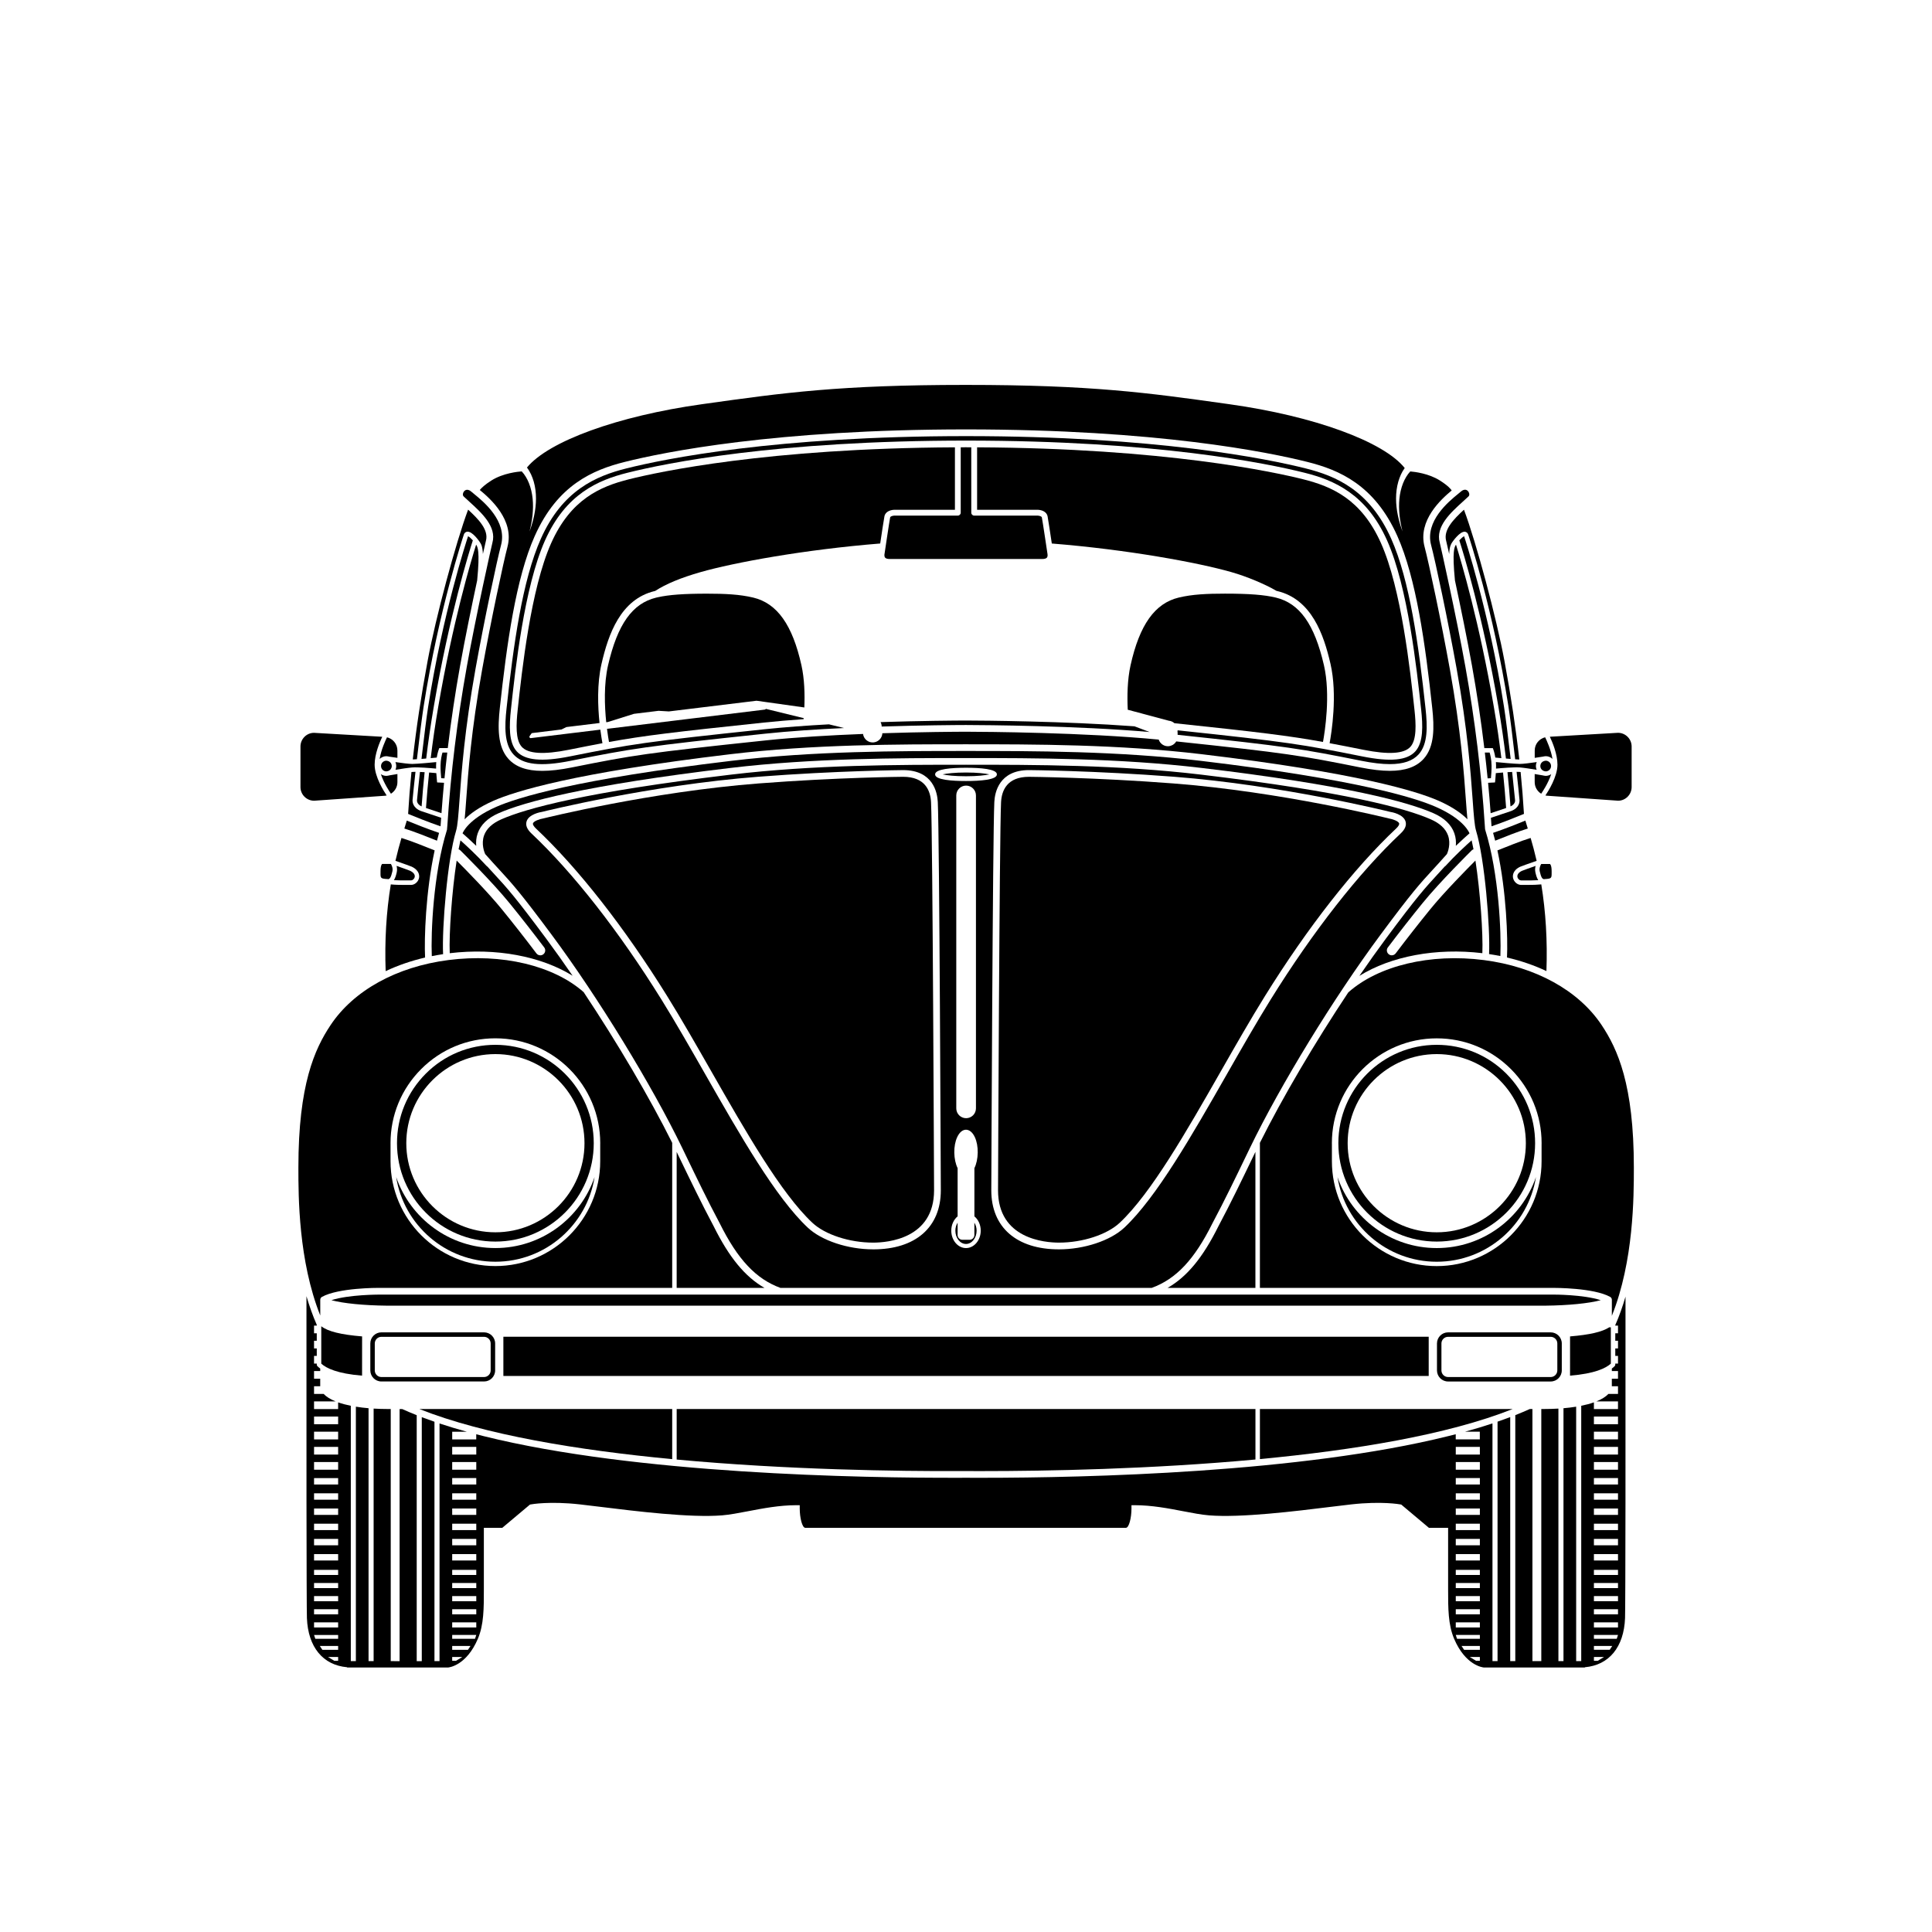 <?xml version="1.0" encoding="UTF-8"?>
<!-- The Best Svg Icon site in the world: iconSvg.co, Visit us! https://iconsvg.co -->
<svg fill="#000000" width="800px" height="800px" version="1.1" viewBox="144 144 512 512" xmlns="http://www.w3.org/2000/svg">
 <g>
  <path d="m555.2 375.23v-0.348c0-1.691-0.445-1.922-0.453-1.922l-2.246 0.004c-0.023 0.008-0.055 0.016-0.078 0.023-0.215 0.371-0.555 1.121-0.371 1.941 0.34 1.488 0.645 2.043 1.117 2.043v0.121c0.012-0.004 0.023-0.004 0.035-0.008l0.008-0.113c1.996-0.109 1.996-0.203 1.988-1.742z"/>
  <path d="m277.4 498.25h245.22v10.395h-245.22z"/>
  <path d="m356.39 320.3c-2.383-10.711-6.438-16.41-12.758-17.93-3.594-0.863-7.512-1.043-12.285-1.043-6.121 0-10.055 0.289-13.047 0.957 0 0-0.004 0-0.004 0.004-0.129 0.027-0.27 0.055-0.395 0.086-6.312 1.52-10.25 7.051-12.762 17.938-1.152 4.996-0.922 10.84-0.484 15.086l0.402-0.047 6.961-2.18 6.512-0.797 2.777 0.164v-0.008l23.148-2.824c0.031-0.004 0.062 0 0.09 0.004l12.613 1.777c0.145-3.465 0.039-7.562-0.77-11.188z"/>
  <path d="m553.82 401.34c0.285-7.992-0.172-15.711-1.363-22.969-1.094 0.113-2.242 0.141-3.695 0.141-0.418 0-0.859 0-1.332-0.004h-0.363c-0.938-0.004-1.852-0.793-2.082-1.797-0.102-0.441-0.27-1.969 1.852-3.004 0.176-0.07 2.574-0.977 4.391-1.578-0.543-2.359-1.094-4.371-1.594-6.062-2.375 0.715-6.676 2.445-8.766 3.285l-0.035 0.016c2.387 11 2.785 23.363 2.535 28.383 3.723 0.867 7.227 2.074 10.453 3.59z"/>
  <path d="m275.28 473.03c14.375 0 26.07-11.695 26.07-26.07s-11.695-26.07-26.07-26.07c-6.965 0-13.512 2.711-18.438 7.637-4.922 4.926-7.637 11.473-7.633 18.434 0 14.375 11.695 26.07 26.07 26.07zm0-49.684c13.02 0 23.617 10.594 23.617 23.613 0 13.023-10.594 23.613-23.613 23.613-13.023 0-23.613-10.594-23.613-23.613-0.004-13.023 10.59-23.613 23.609-23.613z"/>
  <path d="m570.89 505.38v-9.625h-0.434c-1.844 1.207-5.191 1.98-10.375 2.406l-0.004 10.398c6.555-0.527 9.492-1.977 10.812-3.18z"/>
  <path d="m260.27 342.63 0.148-0.379h2.246c0.871-7.242 1.957-14.516 3.258-21.77 1.277-7.133 3.086-15.918 4.531-22.66 0.77-7.867 0.121-8.875-0.277-9.484-1.402 4.469-6.195 20.543-10.039 42.973-0.812 4.742-1.461 9.199-1.996 13.602 0.684-0.062 1.258-0.121 1.598-0.152 0.215-1.273 0.516-2.082 0.531-2.129z"/>
  <path d="m555.59 487.08h-311.14c-0.094 0.012-8.043-0.016-12.625 1.484 3.129 0.84 8.566 1.391 14.742 1.453h306.91c6.176-0.062 11.609-0.613 14.738-1.453-4.582-1.504-12.527-1.492-12.621-1.484z"/>
  <path d="m548.7 359.98 0.004 0.008 0.078-0.016z"/>
  <path d="m548.88 363.57c-0.031-0.105-0.066-0.219-0.098-0.32-0.219-0.703-0.402-1.285-0.547-1.785-1.723 0.707-5.519 2.238-8.555 3.254 0.195 0.68 0.383 1.371 0.559 2.07 2.34-0.938 6.262-2.504 8.641-3.219z"/>
  <path d="m229.14 505.38c1.32 1.203 4.262 2.652 10.812 3.18l0.008-10.398c-5.602-0.461-9.086-1.316-10.82-2.695z"/>
  <path d="m539.27 362.98c3.156-1.066 7.106-2.676 8.594-3.289-0.211-3.594-0.508-7.32-0.883-11.094-0.086-0.008-0.191-0.023-0.27-0.027-0.223-0.02-0.492-0.027-0.797-0.027 0.336 3.039 0.613 5.691 0.777 7.504h-0.004c0.027 0.496-0.07 2.047-2.195 2.875l-5.383 1.805c0.043 0.617 0.094 1.234 0.133 1.848z"/>
  <path d="m557.89 507.17v-7.141c0-1.625-1.32-2.941-2.941-2.941h-27.195c-1.625 0-2.941 1.32-2.941 2.941v7.141c0 1.625 1.32 2.941 2.941 2.941h27.195c1.621 0 2.941-1.32 2.941-2.941zm-31.895 0v-7.141c0-0.969 0.789-1.758 1.758-1.758h27.195c0.969 0 1.758 0.789 1.758 1.758v7.141c0 0.969-0.789 1.758-1.758 1.758h-27.195c-0.969 0-1.758-0.789-1.758-1.758z"/>
  <path d="m275.22 507.17v-7.141c0-1.625-1.32-2.941-2.941-2.941l-27.199-0.004c-1.625 0-2.941 1.32-2.941 2.941v7.141c0 1.625 1.32 2.941 2.941 2.941h27.195c1.625 0.004 2.945-1.316 2.945-2.938zm-1.184 0c0 0.969-0.789 1.758-1.758 1.758h-27.199c-0.969 0-1.758-0.789-1.758-1.758v-7.141c0-0.969 0.789-1.758 1.758-1.758h27.195c0.969 0 1.758 0.789 1.758 1.758v7.141z"/>
  <path d="m547.31 374.79c-0.879 0.43-1.312 1.027-1.168 1.652 0.117 0.516 0.586 0.875 0.934 0.875h0.363c1.73 0.012 3.035 0.016 4.207-0.062-0.406-0.629-0.605-1.453-0.746-2.062-0.145-0.633-0.086-1.223 0.051-1.719-1.348 0.461-2.883 1.031-3.641 1.316z"/>
  <path d="m227.25 356.2 18.402-1.293c0.285 0 0.559-0.039 0.82-0.098-0.73-1.082-3.188-4.949-3.188-8.152 0-2.84 1.367-6.047 2.019-7.406l-18.09-1.043c-1.961 0-3.586 1.625-3.586 3.625v10.746c0 1.996 1.625 3.621 3.621 3.621z"/>
  <path d="m249.01 347c0 0.355-0.074 0.695-0.203 1.004 1.559-0.258 3.375-0.535 4.414-0.617 1.52-0.125 4.926 0.168 6.352 0.301-0.008-0.277-0.012-0.551-0.008-0.805 0.004-0.32 0.02-0.625 0.043-0.922-1.395 0.137-4.812 0.465-6.328 0.488h-0.07c-0.863 0-2.781-0.246-4.418-0.488 0.137 0.32 0.219 0.672 0.219 1.039z"/>
  <path d="m253.31 348.57c-0.078 0.008-0.18 0.02-0.27 0.027-0.375 3.777-0.672 7.5-0.883 11.094 1.488 0.613 5.438 2.223 8.594 3.289l0.027-0.41c0.039-0.613 0.09-1.23 0.133-1.848l-5.356-1.797c-2.152-0.836-2.25-2.391-2.223-2.883h-0.004c0.168-1.812 0.441-4.461 0.781-7.504-0.305 0.004-0.578 0.016-0.801 0.031z"/>
  <path d="m256.89 358.13 4.109 1.375c0.195-2.68 0.418-5.363 0.676-8.059-0.652-0.027-1.328-0.066-1.328-0.066l-0.504-0.027-0.055-0.5c-0.008-0.059-0.098-0.934-0.164-1.969-0.43-0.039-1.121-0.102-1.902-0.164-0.328 3.078-0.598 6.168-0.832 9.41z"/>
  <path d="m255.73 357.71c0.227-3.117 0.488-6.102 0.801-9.07-0.418-0.027-0.836-0.051-1.238-0.066-0.336 3.035-0.613 5.676-0.781 7.5-0.008 0.109-0.082 1.027 1.219 1.637z"/>
  <path d="m246.4 344.4c0.035 0 0.07 0.008 0.102 0.012 0.008 0 0.012 0.004 0.02 0.004 0.203 0.008 0.398 0.043 0.586 0.098 0.609 0.098 1.398 0.211 2.211 0.324v-1.941c0-1.699-1.18-3.117-2.758-3.508-0.383 0.773-1.551 3.266-1.949 5.734 0.473-0.449 1.098-0.723 1.789-0.723z"/>
  <path d="m246.46 348.41c0.062-0.012 0.156-0.027 0.23-0.039 0.637-0.137 1.129-0.684 1.129-1.363 0-0.695-0.508-1.246-1.164-1.371-0.105-0.02-0.199-0.031-0.277-0.047-0.773 0.012-1.402 0.641-1.402 1.418s0.625 1.406 1.402 1.418z"/>
  <path d="m287.19 397.17c-0.395 0-0.785-0.176-1.039-0.516-3.117-4.121-6.191-8.043-9.133-11.656-3.695-4.547-9.777-10.715-12-12.938-1.285 8.328-2.047 19.469-1.832 24.547 12.25-1.461 24.18 0.793 32.559 5.977-2.359-3.445-4.707-6.746-6.988-9.82-8.285-11.16-10.445-13.512-13.723-17.066-0.594-0.641-1.23-1.336-1.938-2.117l-0.031 0.027c-2.801-3.059-5.656-5.672-7.039-6.902-0.172 0.73-0.336 1.52-0.496 2.363 0.172 0.062 0.332 0.152 0.469 0.289 0.34 0.336 8.383 8.27 13.039 13.996 2.961 3.641 6.051 7.586 9.188 11.73 0.434 0.574 0.32 1.391-0.254 1.824-0.23 0.176-0.508 0.262-0.781 0.262z"/>
  <path d="m406.2 349.22c-1.086-0.242-3.176-0.496-6.199-0.496-3.023 0-5.113 0.254-6.199 0.496 1.086 0.246 3.176 0.496 6.199 0.496 3.027 0 5.113-0.254 6.199-0.496z"/>
  <path d="m333.13 468.97c-3.188-5.981-6.211-12.246-9.133-18.305l-0.672-1.395v36.035h23.273c-5.195-2.981-9.371-8.098-13.469-16.336z"/>
  <path d="m543.14 358.13c-0.23-3.246-0.504-6.336-0.824-9.406-0.785 0.059-1.477 0.125-1.906 0.164-0.066 1.035-0.16 1.91-0.164 1.969l-0.055 0.5-0.504 0.027s-0.68 0.035-1.328 0.066c0.258 2.695 0.48 5.379 0.676 8.059z"/>
  <path d="m383.34 349.86c-0.164 0-17.391 0.148-38.223 1.754-28.617 2.203-56.773 9.195-57.055 9.262-1.109 0.18-2.633 0.727-2.82 1.332-0.09 0.297 0.215 0.812 0.816 1.379 11.125 10.461 23.465 26.219 34.738 44.371 3.82 6.144 7.82 13.152 11.688 19.926 9.074 15.895 18.461 32.332 26.793 40.152 3.363 3.156 9.84 5.273 16.113 5.273 3.789 0 16.148-1 16.148-13.863-0.004-0.938-0.371-94.152-0.801-102.84-0.145-3.074-1.555-6.746-7.398-6.746z"/>
  <path d="m466.88 468.99c-4.086 8.223-8.262 13.336-13.457 16.312h23.273v-36.035l-0.672 1.395c-2.922 6.062-5.945 12.328-9.145 18.328z"/>
  <path d="m275.28 478.37c13.254 0 24.277-9.738 26.293-22.438-3.742 10.934-14.109 18.816-26.293 18.816s-22.551-7.883-26.293-18.816c2.016 12.699 13.035 22.438 26.293 22.438z"/>
  <path d="m402.22 471.29c0 0.699-0.566 1.266-1.266 1.266h-1.914c-0.699 0-1.266-0.566-1.266-1.266v-3.273c-0.367 0.602-0.594 1.328-0.594 2.117 0 1.945 1.262 3.531 2.816 3.531 1.551 0 2.816-1.586 2.816-3.531 0-0.785-0.227-1.512-0.594-2.117z"/>
  <path d="m514.79 362.21c-0.188-0.602-1.738-1.156-2.738-1.312-0.359-0.086-28.516-7.078-57.137-9.281-20.832-1.605-38.055-1.754-38.227-1.754-5.84 0-7.246 3.668-7.398 6.746-0.43 8.688-0.797 101.9-0.801 102.84 0 12.859 12.363 13.859 16.148 13.859 6.277 0 12.754-2.121 16.113-5.273 8.332-7.82 17.719-24.258 26.793-40.152 3.867-6.773 7.871-13.781 11.688-19.926 11.277-18.152 23.613-33.906 34.738-44.371 0.605-0.566 0.91-1.082 0.82-1.379z"/>
  <path d="m523.69 374.49c1.059-1.148 2.231-2.422 3.762-4.156 0.207-0.461 1.102-2.672 0.289-4.941-0.637-1.777-2.172-3.211-4.566-4.262-6.559-2.879-22.453-7.273-60.93-11.855-21.887-2.609-44.242-2.613-62.234-2.613-17.988 0-40.348 0.008-62.23 2.613-38.477 4.582-54.371 8.977-60.93 11.855-2.394 1.051-3.93 2.484-4.566 4.262-0.809 2.266 0.082 4.477 0.293 4.941 1.531 1.734 2.703 3.008 3.762 4.156 3.312 3.598 5.5 5.977 13.844 17.211 12.34 16.629 26.586 39.895 34.641 56.574l0.781 1.617c2.914 6.047 5.93 12.297 9.113 18.266 4.793 9.641 9.621 14.777 16.105 17.148h98.395c6.484-2.371 11.312-7.508 16.094-17.125 3.195-5.992 6.207-12.242 9.125-18.289l0.781-1.617c8.055-16.68 22.297-39.945 34.641-56.574 8.332-11.234 10.52-13.609 13.832-17.211zm-123.69-27.027c3.734 0 8.188 0.305 8.188 1.758s-4.453 1.758-8.188 1.758-8.188-0.305-8.188-1.758 4.449-1.758 8.188-1.758zm2.637 7.34v82.922c0 1.438-1.168 2.609-2.609 2.609-1.438 0-2.606-1.168-2.606-2.609v-82.922c0-1.438 1.168-2.609 2.606-2.609 1.441 0.004 2.609 1.172 2.609 2.609zm-27.238 120.29c-6.695 0-13.66-2.312-17.332-5.758-8.527-8.004-17.98-24.559-27.121-40.566-3.859-6.762-7.852-13.75-11.652-19.871-11.199-18.023-23.434-33.652-34.449-44.012-1.176-1.105-1.613-2.184-1.297-3.199 0.586-1.898 3.57-2.453 4.164-2.543 0.203-0.055 28.5-7.082 57.27-9.297 20.895-1.609 38.18-1.758 38.352-1.758 7.918 0 9.062 5.898 9.188 8.438 0.434 8.727 0.801 101.98 0.805 102.93 0 9.793-6.703 15.641-17.926 15.641zm24.602-0.34c-2.152 0-3.902-2.07-3.902-4.617 0-1.531 0.637-2.938 1.68-3.789v-12.777c-0.539-1.098-0.852-2.551-0.879-4.109-0.027-1.523 0.246-2.984 0.77-4.113 0.582-1.25 1.406-1.949 2.324-1.965 0.938 0.02 1.758 0.715 2.344 1.965 0.523 1.125 0.797 2.586 0.77 4.113-0.027 1.559-0.34 3.008-0.879 4.109v12.781c1.043 0.855 1.68 2.266 1.68 3.785-0.008 2.547-1.758 4.617-3.906 4.617zm69.082-45.984c-9.141 16.008-18.594 32.562-27.121 40.566-3.668 3.441-10.633 5.758-17.332 5.758-11.227 0-17.926-5.848-17.926-15.641 0.004-0.945 0.371-94.199 0.805-102.93 0.125-2.535 1.27-8.438 9.184-8.438 0.18 0 17.461 0.148 38.355 1.758 28.77 2.215 57.066 9.242 57.352 9.312 0.512 0.074 3.496 0.633 4.082 2.527 0.316 1.02-0.121 2.094-1.297 3.199-11.016 10.359-23.25 25.988-34.449 44.012-3.801 6.121-7.793 13.109-11.652 19.871z"/>
  <path d="m228.87 488.46c0-0.324 0.176-0.621 0.457-0.777 4.359-2.414 14.711-2.387 15.121-2.383h77.691v-38.438c-5.918-11.898-14.633-26.664-23.469-39.938-7.992-7.062-21.707-10.32-35.836-8.5-13.734 1.77-25.117 8.055-31.23 17.242-4.219 6.34-8.527 15.773-8.527 37.703v0.199c0 7.473 0.016 24.562 5.797 39.051zm26.758-61.156c5.25-5.25 12.227-8.141 19.648-8.141 15.324 0 27.789 12.465 27.793 27.789 0 0.074-0.008 0.152-0.008 0.227v4.555c0 15.32-12.465 27.785-27.781 27.785-15.32 0-27.785-12.465-27.785-27.785v-4.457h0.004c0-0.109-0.008-0.219-0.008-0.328 0-7.414 2.891-14.395 8.137-19.645z"/>
  <path d="m544.73 348.57c-0.402 0.016-0.82 0.039-1.234 0.066 0.312 2.969 0.574 5.953 0.801 9.074 1.301-0.602 1.23-1.531 1.215-1.641-0.172-1.824-0.445-4.469-0.781-7.5z"/>
  <path d="m244.84 374.88v0.348c-0.012 1.539-0.012 1.629 1.984 1.738l0.008 0.113c0.012 0.004 0.023 0.004 0.035 0.008v-0.121c0.473 0 0.773-0.555 1.117-2.043 0.188-0.816-0.152-1.562-0.371-1.941-0.023-0.008-0.051-0.016-0.074-0.023h-2.269c0.004 0.008-0.43 0.254-0.43 1.922z"/>
  <path d="m533.43 364.84c-0.02-0.055-1.301-3.668-8.918-7.012-5.574-2.445-21.07-7.285-62.273-12.195-21.93-2.613-44.316-2.617-62.312-2.617-17.926 0-40.223 0.004-62.152 2.617-41.199 4.906-56.699 9.746-62.273 12.195-7.516 3.301-8.863 6.856-8.918 7.012 0.559 0.484 1.918 1.688 3.617 3.32-0.09-0.996-0.023-2.148 0.395-3.336 0.801-2.266 2.664-4.055 5.531-5.312 6.668-2.93 22.738-7.387 61.434-11.996 21.93-2.613 44.285-2.625 62.297-2.625h0.297c18.012 0 40.363 0.016 62.297 2.625 38.695 4.609 54.766 9.066 61.434 11.996 2.867 1.258 4.731 3.047 5.531 5.312 0.418 1.188 0.484 2.34 0.395 3.336 1.707-1.633 3.066-2.836 3.621-3.32z"/>
  <path d="m259.16 369.35c-2.09-0.84-6.391-2.57-8.766-3.285-0.5 1.691-1.051 3.707-1.598 6.062 1.816 0.602 4.203 1.508 4.34 1.559 2.172 1.059 2.004 2.586 1.902 3.027-0.23 1.004-1.145 1.793-2.082 1.797h-0.363c-0.473 0.004-0.914 0.004-1.332 0.004-1.453 0-2.602-0.027-3.695-0.141-1.195 7.266-1.652 14.984-1.363 22.984 3.227-1.52 6.731-2.731 10.449-3.602-0.25-5.016 0.148-17.387 2.535-28.391z"/>
  <path d="m536.84 396.6c0.211-5.082-0.547-16.219-1.836-24.543-2.219 2.223-8.301 8.391-11.996 12.938-2.941 3.617-6.016 7.535-9.133 11.656-0.258 0.336-0.645 0.516-1.039 0.516-0.273 0-0.551-0.086-0.785-0.266-0.574-0.434-0.688-1.254-0.254-1.824 3.137-4.144 6.227-8.09 9.188-11.73 4.656-5.727 12.699-13.656 13.039-13.996 0.137-0.137 0.301-0.227 0.469-0.289-0.16-0.844-0.324-1.637-0.496-2.363-1.383 1.227-4.238 3.844-7.039 6.902l-0.031-0.027c-0.707 0.781-1.344 1.473-1.938 2.117-3.273 3.559-5.438 5.906-13.723 17.066-2.289 3.086-4.644 6.398-7.012 9.855 8.375-5.203 20.32-7.473 32.586-6.012z"/>
  <path d="m524.75 474.75c-12.184 0-22.555-7.883-26.297-18.816 2.019 12.699 13.039 22.438 26.293 22.438 13.254 0 24.277-9.738 26.297-22.438-3.738 10.934-14.109 18.816-26.293 18.816z"/>
  <path d="m568.46 415.67c-6.113-9.188-17.5-15.473-31.23-17.242-14.156-1.824-27.918 1.453-35.906 8.555l-0.004-0.004c-8.824 13.258-17.52 28-23.434 39.883v38.438h77.699c0.438 0.004 10.754-0.031 15.117 2.383 0.281 0.156 0.457 0.453 0.457 0.777v4.242c5.812-14.504 5.828-31.645 5.828-39.133v-0.199c0.004-21.926-4.309-31.363-8.527-37.699zm-15.926 31.617v4.457c0 15.32-12.465 27.785-27.785 27.785-15.32 0-27.781-12.465-27.781-27.785v-4.555c0-0.074-0.008-0.152-0.008-0.227 0-15.324 12.469-27.789 27.793-27.789 7.422 0 14.402 2.891 19.648 8.141 5.25 5.25 8.141 12.227 8.141 19.648 0 0.109-0.008 0.219-0.008 0.328z"/>
  <path d="m524.75 473.03c14.375 0 26.07-11.695 26.07-26.07 0-6.965-2.711-13.508-7.633-18.434-4.926-4.926-11.473-7.637-18.438-7.637-14.375 0-26.07 11.695-26.07 26.07s11.695 26.07 26.07 26.07zm0.004-49.684c13.02 0 23.613 10.594 23.613 23.613 0 13.023-10.594 23.613-23.613 23.613-13.023 0-23.613-10.594-23.613-23.613-0.004-13.023 10.59-23.613 23.613-23.613z"/>
  <path d="m268.38 276.95c3.25 2.949 7.289 6.621 6.117 10.867-0.199 0.727-4.371 19.359-6.812 32.984-2.512 14.016-4.238 28.113-5.125 41.895l-0.102 1.191c-3.656 11.676-4.289 27.422-4.027 33.496 0.984-0.199 1.98-0.371 2.992-0.523-0.328-7.016 1.172-25.246 3.438-32.672 0.414-1.359 0.613-4.078 0.914-8.199 0.535-7.406 1.348-18.598 4.246-34.77 2.336-13.02 5.656-28.605 6.762-32.758 1.688-6.363-4.719-11.582-7.133-13.547-0.316-0.258-0.562-0.457-0.711-0.594-0.453-0.422-1.188-0.754-1.758-0.309-0.289 0.227-0.488 0.605-0.508 0.965-0.012 0.25 0.059 0.453 0.215 0.602 0.465 0.441 0.973 0.902 1.492 1.371z"/>
  <path d="m523.26 288.45c1.102 4.152 4.426 19.738 6.762 32.758 2.898 16.168 3.711 27.363 4.246 34.77 0.297 4.117 0.496 6.84 0.914 8.199 2.266 7.422 3.766 25.645 3.438 32.664 1.012 0.152 2.008 0.324 2.996 0.52 0.258-6.074-0.375-21.816-4.027-33.488l-0.039-0.203-0.066-0.988c-0.887-13.781-2.613-27.875-5.125-41.895-2.441-13.621-6.613-32.258-6.812-32.984-1.176-4.246 2.867-7.918 6.117-10.867 0.52-0.469 1.023-0.93 1.496-1.375 0.156-0.148 0.227-0.352 0.215-0.602-0.02-0.359-0.219-0.738-0.508-0.965-0.57-0.445-1.305-0.113-1.758 0.309-0.148 0.137-0.395 0.336-0.711 0.594-2.418 1.973-8.828 7.191-7.137 13.555z"/>
  <path d="m322.14 517.41h-66.996c17.297 6.867 42.133 10.918 66.996 13.277z"/>
  <path d="m540.47 346.88c0.004 0.254 0 0.527-0.008 0.805 1.426-0.133 4.828-0.422 6.352-0.301 1.039 0.086 2.852 0.363 4.414 0.617-0.129-0.309-0.203-0.648-0.203-1.004 0-0.371 0.078-0.719 0.219-1.039-1.637 0.238-3.555 0.488-4.418 0.488h-0.07c-1.512-0.027-4.93-0.352-6.328-0.488 0.023 0.297 0.039 0.602 0.043 0.922z"/>
  <path d="m543.09 345.02c0.414 0.035 0.836 0.074 1.254 0.105-0.699-6.055-1.355-11.207-1.773-13.859-3.981-25.344-10.5-44.953-10.566-45.148v-0.008c-0.277 0.105-0.777 0.547-1.266 1.094 0.988 3.074 6.199 19.855 10.324 43.906 0.828 4.852 1.488 9.406 2.027 13.91z"/>
  <path d="m529.85 288.34c-0.398 0.609-1.047 1.613-0.273 9.484 1.441 6.742 3.25 15.527 4.527 22.66 1.301 7.254 2.387 14.527 3.258 21.77h2.246l0.148 0.379c0.02 0.047 0.32 0.859 0.523 2.133 0.34 0.035 0.914 0.09 1.598 0.152-0.531-4.406-1.18-8.863-1.996-13.602-3.836-22.434-8.629-38.504-10.031-42.977z"/>
  <path d="m539.11 350.23c0.07-0.762 0.191-2.231 0.172-3.324-0.023-1.602-0.336-2.867-0.512-3.469h-1.273c0.27 2.285 0.516 4.562 0.738 6.836 0.305-0.016 0.621-0.031 0.875-0.043z"/>
  <path d="m527.25 287.34c0.07 0.25 0.363 1.52 0.797 3.477 0.098-2.027 0.477-2.613 0.809-3.125 0.02-0.031 2.019-2.977 3.402-2.769 0.246 0.035 0.688 0.199 0.871 0.852 0.059 0.168 6.609 19.875 10.605 45.316 0.422 2.699 1.098 7.961 1.805 14.129 0.418 0.023 0.789 0.043 1.094 0.055-0.914-8.211-2.199-16.77-3.941-26.141-2.144-11.527-7.438-31.262-10.723-40.059-2.777 2.551-5.516 5.383-4.719 8.266z"/>
  <path d="m553.55 354.81c0.254 0.055 0.516 0.09 0.785 0.09l18.488 1.297c1.953 0 3.578-1.625 3.578-3.625v-10.746c0-1.996-1.625-3.625-3.621-3.625l-18.055 1.043c0.648 1.363 2.019 4.566 2.019 7.406-0.004 3.207-2.469 7.082-3.195 8.16z"/>
  <path d="m477.89 517.41v13.262c24.859-2.356 49.68-6.394 66.977-13.262z"/>
  <path d="m550.71 351.28c0 1.297 0.691 2.43 1.715 3.066 0.27-0.391 1.859-2.734 2.66-5.18-0.418 0.281-0.918 0.449-1.457 0.449-0.035 0-0.066-0.008-0.102-0.012l-0.016-0.004c-0.215-0.008-0.418-0.047-0.617-0.105-0.582-0.102-1.355-0.23-2.188-0.367z"/>
  <path d="m553.56 348.41 0.086 0.016c0.773-0.012 1.402-0.641 1.402-1.418s-0.625-1.406-1.402-1.418c-0.078 0.016-0.172 0.031-0.277 0.047-0.66 0.125-1.164 0.676-1.164 1.371 0 0.68 0.488 1.223 1.129 1.363 0.074 0.012 0.164 0.027 0.227 0.039z"/>
  <path d="m398.64 533.85 1.395-0.004 1.363 0.004c0.91 0.004 1.859 0.004 2.844 0.004 17.043 0 44.691-0.496 72.465-3.07v-13.379l-153.38 0.004v13.387c29.379 2.727 58.621 3.121 75.309 3.055z"/>
  <path d="m553.51 344.41s0.012 0 0.02-0.004c0.035 0 0.066-0.012 0.102-0.012 0.691 0 1.32 0.277 1.789 0.719-0.395-2.465-1.559-4.953-1.945-5.727-1.59 0.398-2.758 1.809-2.758 3.5v1.957c0.812-0.117 1.594-0.234 2.203-0.336 0.184-0.051 0.383-0.09 0.59-0.098z"/>
  <path d="m259.8 366.79c0.176-0.703 0.363-1.391 0.559-2.07-3.035-1.016-6.832-2.547-8.555-3.254-0.145 0.496-0.324 1.082-0.547 1.785-0.031 0.102-0.066 0.215-0.098 0.32 2.375 0.711 6.301 2.277 8.641 3.219z"/>
  <path d="m248.39 377.25c1.168 0.078 2.477 0.074 4.207 0.062h0.363c0.348 0 0.816-0.363 0.934-0.875 0.145-0.625-0.289-1.223-1.219-1.676-0.727-0.273-2.246-0.836-3.586-1.297 0.133 0.496 0.191 1.086 0.047 1.719-0.141 0.613-0.34 1.441-0.746 2.066z"/>
  <path d="m247.6 354.34c1.035-0.641 1.719-1.77 1.719-3.062v-2.152c-0.832 0.133-1.605 0.266-2.188 0.367-0.199 0.059-0.402 0.098-0.617 0.105l-0.016 0.004c-0.031 0-0.066 0.012-0.102 0.012-0.543 0-1.043-0.164-1.461-0.449 0.805 2.438 2.387 4.773 2.664 5.176z"/>
  <path d="m400.01 262.53c-0.477 0-0.938 0.004-1.41 0.008v17.332c0 0.426-0.344 0.77-0.77 0.77h-16.766c-0.285 0.004-1.098 0.125-1.168 0.492-0.219 1.078-1.461 9.504-1.477 9.59-0.016 0.078-0.148 0.68 0.133 1.039 0.242 0.309 0.777 0.375 1.18 0.375h40.535c0.402 0 0.934-0.066 1.18-0.375 0.281-0.359 0.148-0.961 0.148-0.961-0.027-0.164-1.273-8.59-1.492-9.668-0.074-0.371-0.895-0.492-1.168-0.492h-16.766c-0.426 0-0.77-0.344-0.77-0.77l-0.004-17.332c-0.465-0.004-0.918-0.008-1.387-0.008z"/>
  <path d="m381.07 279.1h15.996v-16.555c-49.699 0.242-78.598 6.519-86.375 8.469-7.648 1.918-15.438 5.301-20.633 16.941-5.402 12.105-7.746 33.781-8.871 44.195-0.41 3.777-0.602 7.894 1.078 9.762 1.668 1.855 5.793 2.121 12.395 0.801 3.445-0.688 6.312-1.258 8.992-1.758-0.133-0.715-0.348-1.977-0.559-3.59l-18.414 2.246c-0.137 0.02-0.27-0.047-0.34-0.168-0.07-0.117-0.062-0.266 0.016-0.375l0.465-0.656c0.055-0.078 0.145-0.133 0.238-0.145l7.719-0.941 1.281-0.625c0.035-0.02 0.074-0.027 0.109-0.031l8.715-1.062c-0.457-4.367-0.691-10.414 0.531-15.703 1.805-7.824 5.035-17.09 14.074-19.266 0.043-0.012 0.094-0.02 0.137-0.027 2.84-1.852 6.781-3.492 12.039-4.996 8.863-2.531 27.484-5.965 47.602-7.582 0.387-2.594 0.969-6.461 1.121-7.207 0.273-1.363 1.816-1.727 2.684-1.727z"/>
  <path d="m505.38 342.71c6.606 1.32 10.727 1.059 12.395-0.801 1.68-1.871 1.488-5.984 1.078-9.762-1.125-10.414-3.473-32.086-8.871-44.195-5.195-11.645-12.988-15.023-20.633-16.941-7.777-1.949-36.688-8.227-86.406-8.469v16.555h15.996c0.867 0 2.406 0.363 2.68 1.73 0.148 0.742 0.73 4.59 1.121 7.207 20.113 1.617 38.727 5.047 47.602 7.582 4.035 1.152 8.91 3.184 11.945 4.973 0.074 0.02 0.156 0.031 0.23 0.051 9.039 2.176 12.27 11.438 14.074 19.266 1.906 8.27 0.266 18.379-0.23 21.047 2.684 0.496 5.559 1.066 9.02 1.758z"/>
  <path d="m268.04 286.11c-0.5 1.504-6.723 20.656-10.57 45.152-0.418 2.652-1.074 7.805-1.773 13.859 0.414-0.031 0.836-0.07 1.25-0.105 0.539-4.504 1.203-9.062 2.035-13.91 4.121-24.055 9.336-40.836 10.324-43.906-0.492-0.543-0.988-0.984-1.266-1.09z"/>
  <path d="m260.92 350.23c0.254 0.012 0.57 0.027 0.875 0.039 0.223-2.273 0.469-4.551 0.738-6.836h-1.273c-0.18 0.602-0.488 1.867-0.512 3.469-0.016 1.098 0.102 2.566 0.172 3.328z"/>
  <path d="m346.7 332.05-41.84 5.102c0.199 1.574 0.406 2.797 0.531 3.481 9.32-1.688 17.238-2.633 41.039-5.144 3.332-0.352 6.894-0.648 10.539-0.902 0.008-0.09 0.016-0.176 0.023-0.27l-10.039-2.457c-0.051 0.102-0.137 0.18-0.254 0.191z"/>
  <path d="m256.29 331.08c3.996-25.441 10.547-45.148 10.613-45.344 0.176-0.625 0.617-0.785 0.863-0.824 1.434-0.238 3.383 2.742 3.402 2.769 0.336 0.512 0.711 1.098 0.809 3.125 0.434-1.953 0.727-3.227 0.797-3.477 0.797-2.887-1.941-5.715-4.719-8.27-3.285 8.797-8.578 28.531-10.723 40.059-1.742 9.375-3.031 17.934-3.941 26.141 0.305-0.008 0.676-0.027 1.094-0.055 0.711-6.164 1.383-11.426 1.805-14.125z"/>
  <path d="m278.49 288.91c-1.094 4.125-4.402 19.637-6.731 32.617-2.883 16.078-3.691 27.215-4.223 34.586-0.145 1.984-0.266 3.641-0.402 5.012 1.461-1.465 3.832-3.242 7.66-4.922 5.664-2.488 21.348-7.398 62.773-12.332 22.004-2.621 44.332-2.629 62.297-2.629h0.129c18.035 0 40.453 0.008 62.461 2.629 41.426 4.934 57.113 9.844 62.773 12.332 3.828 1.68 6.199 3.457 7.66 4.922-0.137-1.371-0.258-3.031-0.402-5.012-0.531-7.371-1.34-18.508-4.223-34.582-2.328-12.98-5.633-28.492-6.731-32.617-1.852-6.973 4.387-12.617 7.184-14.934-0.219-0.359-0.934-1.25-3.125-2.641-2.941-1.863-6.66-2.309-7.852-2.402-0.77 0.809-1.445 1.953-1.902 3.102-0.52 1.301-0.836 2.703-0.977 4.133-0.285 2.867 0.094 5.82 0.824 8.668-1.012-2.758-1.703-5.691-1.711-8.711 0-1.508 0.176-3.035 0.605-4.519 0.379-1.254 0.867-2.441 1.691-3.574-5.594-7.027-24.047-13.773-46.41-16.906l-0.883-0.125c-20.707-2.902-35.668-5-68.98-5h-0.172c-33.312 0-48.273 2.098-68.98 5l-0.883 0.125c-22.223 3.113-40.59 9.797-46.309 16.773 0.887 1.176 1.398 2.406 1.793 3.707 0.426 1.484 0.605 3.012 0.602 4.519-0.008 3.019-0.699 5.949-1.711 8.711 0.73-2.848 1.113-5.797 0.824-8.668-0.145-1.43-0.457-2.832-0.98-4.133-0.457-1.156-1.141-2.309-1.914-3.117-0.938 0.066-4.938 0.449-8.039 2.418-1.707 1.082-2.602 1.945-3.074 2.512 2.711 2.227 9.223 7.953 7.336 15.059zm7.234-2.879c6.035-13.531 15.422-17.504 23.809-19.609 10.336-2.594 39.836-8.621 90.465-8.625h0.023c50.637 0.004 80.141 6.031 90.473 8.625 8.387 2.102 17.773 6.078 23.809 19.609 5.012 11.238 7.414 28.562 9.258 45.613 0.547 5.062 0.652 10.191-2.262 13.438-1.93 2.148-4.863 3.195-8.973 3.195-2.227 0-4.805-0.297-7.879-0.914-15.855-3.172-19.43-3.777-48.73-6.883-0.219 0.371-0.523 0.676-0.887 0.902-0.031 0.02-0.062 0.035-0.094 0.051-0.145 0.078-0.297 0.145-0.457 0.195-0.051 0.016-0.098 0.031-0.152 0.047-0.199 0.051-0.406 0.086-0.621 0.086-0.164 0-0.32-0.02-0.469-0.047-0.055-0.012-0.105-0.027-0.16-0.039-0.094-0.023-0.188-0.051-0.277-0.086-0.062-0.023-0.125-0.051-0.188-0.082-0.07-0.031-0.133-0.07-0.195-0.105-0.074-0.043-0.141-0.082-0.211-0.133-0.023-0.016-0.047-0.035-0.07-0.055-0.395-0.309-0.699-0.73-0.863-1.215-19.59-1.895-45.828-2.07-51.059-2.086-2.797 0.008-11.598 0.062-22.172 0.402-0.008 0.125-0.027 0.242-0.051 0.359-0.008 0.035-0.012 0.074-0.02 0.113-0.027 0.105-0.062 0.203-0.102 0.305-0.02 0.047-0.035 0.098-0.055 0.145-0.039 0.086-0.086 0.172-0.137 0.254-0.031 0.055-0.062 0.105-0.098 0.156-0.051 0.074-0.105 0.141-0.164 0.211-0.047 0.055-0.098 0.105-0.148 0.152-0.059 0.059-0.117 0.113-0.18 0.164-0.062 0.055-0.133 0.098-0.203 0.145-0.059 0.039-0.117 0.082-0.184 0.117-0.086 0.047-0.18 0.086-0.273 0.125-0.055 0.02-0.105 0.047-0.164 0.066-0.152 0.051-0.316 0.086-0.48 0.109-0.176 0.02-0.352 0.023-0.52 0.012-0.008 0-0.016-0.004-0.016-0.004-0.172-0.016-0.328-0.043-0.48-0.086-0.051-0.016-0.102-0.043-0.152-0.059-0.105-0.039-0.211-0.074-0.309-0.125-0.105-0.055-0.203-0.125-0.301-0.191-0.035-0.023-0.078-0.047-0.113-0.074-0.125-0.098-0.242-0.207-0.348-0.324l-0.008-0.008c-0.219-0.25-0.387-0.535-0.496-0.852 0 0-0.008-0.008-0.008-0.016-0.047-0.141-0.078-0.289-0.102-0.438-0.004-0.023-0.012-0.043-0.016-0.066-8.59 0.336-17.848 0.867-25.793 1.707-31.727 3.348-35.031 3.894-51.348 7.16-3.074 0.617-5.648 0.914-7.879 0.914-4.109 0-7.043-1.047-8.973-3.195-2.914-3.246-2.809-8.379-2.262-13.438 1.852-17.062 4.25-34.387 9.262-45.625z"/>
  <path d="m494.86 320.3c-2.512-10.887-6.445-16.418-12.762-17.938-3.035-0.73-7.055-1.043-13.445-1.043-4.773 0-8.691 0.176-12.285 1.043-6.324 1.52-10.375 7.219-12.758 17.93-0.855 3.844-0.918 8.215-0.746 11.797l10.867 2.906c0.152 0.012 0.297 0.043 0.441 0.082 0.09 0.023 0.176 0.059 0.266 0.094 0.043 0.02 0.086 0.031 0.125 0.047 0.113 0.051 0.219 0.113 0.324 0.176 0.008 0.008 0.02 0.012 0.023 0.016 0.113 0.074 0.215 0.152 0.312 0.242l0.004 0.004c22.496 2.379 30.289 3.324 39.379 4.969 0.469-2.547 2.062-12.48 0.254-20.324z"/>
  <path d="m251.33 359.98-0.082-0.008 0.078 0.016z"/>
  <path d="m572.07 495.17h-0.004v0.125h0.723v2.035h-0.723v1.98h0.723v2.035h-0.723v1.984h0.723v2.035h-0.723v0.27c0 0.156-0.062 0.309-0.172 0.418-0.219 0.219-0.473 0.426-0.742 0.625v0.668h1.637v2.035h-1.637v1.984h1.637v2.035h-2.539c-0.715 0.758-1.789 1.422-3.176 1.98h5.711v2.035h-6.383v-1.773c-0.988 0.352-2.113 0.652-3.359 0.902v67.668h-1.344v-67.426c-1.051 0.172-2.168 0.309-3.359 0.41v67.016h-1.344v-66.922c-1.23 0.074-2.519 0.113-3.871 0.113h-0.664v66.809h-2.352v-66.809h-0.699c-1.23 0.559-2.519 1.098-3.84 1.625v65.184h-1.344v-64.672c-1.094 0.418-2.211 0.824-3.359 1.219v63.453h-1.344v-62.992c-2.328 0.773-4.762 1.504-7.273 2.195h3.918v2.035h-6.383v-1.363c-0.664 0.172-1.34 0.336-2.012 0.504-39.008 9.699-95.559 11.039-123.56 11.039-0.984 0-1.93 0-2.84-0.004l-1.375-0.004-1.375 0.004c-26.836 0.078-86.02-0.988-126.4-11.023-0.676-0.168-1.348-0.336-2.012-0.512v1.363l-6.371 0.004v-2.035h3.875c-2.5-0.691-4.914-1.418-7.234-2.191v62.984h-1.344v-63.438c-1.145-0.395-2.269-0.797-3.359-1.211v64.652h-1.344v-65.176c-1.324-0.527-2.609-1.07-3.844-1.629h-0.691v66.809l-2.348-0.008v-66.809h-0.664c-1.352 0-2.641-0.043-3.871-0.113v66.922h-1.344v-67.02c-1.191-0.102-2.309-0.238-3.359-0.41v67.426h-1.344v-67.664c-1.246-0.25-2.371-0.555-3.359-0.902v1.773h-6.383v-2.035h5.711c-1.387-0.559-2.457-1.223-3.172-1.98h-2.539v-2.035h1.637v-1.984h-1.637v-2.035h1.637v-0.668c-0.27-0.203-0.52-0.406-0.742-0.625-0.109-0.113-0.172-0.262-0.172-0.418v-0.27h-0.723v-2.035h0.723v-1.984h-0.723v-2.035h0.723v-1.98h-0.723v-2.035h0.723v-0.203c-1.078-2.461-1.969-5.008-2.731-7.582-0.031 34.73 0.008 82.367 0.121 85.289 0.297 7.707 4.254 12.48 10.648 13.035v0.074h26.738c0.289-0.023 4.894-0.512 7.918-7.621 1.59-3.731 1.59-8.062 1.586-13.078v-16.316h4.879l7.336-6.164 0.23-0.043c0.199-0.039 4.961-0.902 12.996-0.008 1.418 0.156 3.195 0.375 5.223 0.625 9.574 1.18 24.043 2.969 32.484 2.281 2.004-0.164 4.348-0.613 6.828-1.086 3.918-0.754 8.352-1.605 12.848-1.605h0.887v0.887c0.004 2.41 0.637 5.109 1.48 5.109h84.953c0.844 0 1.48-2.699 1.48-5.109v-0.887h0.887c4.496 0 8.934 0.852 12.848 1.605 2.481 0.477 4.824 0.926 6.828 1.086 8.441 0.688 22.914-1.102 32.484-2.281 2.027-0.25 3.805-0.469 5.223-0.625 8.039-0.895 12.797-0.027 12.996 0.008l0.23 0.043 7.336 6.164h5.082v16.316c0 5.016 0 9.348 1.586 13.078 3.023 7.109 7.629 7.598 7.918 7.621h26.738v-0.074c6.398-0.555 10.355-5.328 10.648-13.035 0.113-2.922 0.152-50.457 0.121-85.176-0.746 2.559-1.633 5.098-2.711 7.543zm-338.46 88.965h-1.004l-1.68-1.02h2.684zm0-2.918h-4.184l-0.672-1.02h4.856zm0-2.914h-6.047l-0.336-1.02h6.383zm0-3.008h-6.383v-1.355h6.383zm0-3.477h-6.383v-1.355h6.383zm0-3.477h-6.383v-1.355h6.383zm0-3.477h-6.383v-1.355h6.383zm0-3.477h-6.383v-1.355h6.383zm0-3.84h-6.383v-1.695h6.383zm0-4.027h-6.383v-1.695h6.383zm0-4.027h-6.383v-1.695h6.383zm0-4.031h-6.383v-1.695h6.383zm0-4.027h-6.383v-1.695h6.383zm0-4.031h-6.383v-1.695h6.383zm0-3.914h-6.383v-2.035h6.383zm0-4.016h-6.383v-2.035h6.383zm0-4.019h-6.383v-2.035h6.383zm0-4.016h-6.383v-2.035h6.383zm31.234 62.695h-1.008v-1.02h2.684zm3.176-2.918h-4.184v-1.02h4.856zm1.863-2.914h-6.047v-1.02h6.383zm0.336-3.008h-6.383v-1.355h6.383zm0-3.477h-6.383v-1.355h6.383zm0-3.477h-6.383v-1.355h6.383zm0-3.477h-6.383v-1.355h6.383zm0-3.477h-6.383v-1.355h6.383zm0-3.84h-6.383v-1.695h6.383zm0-4.027h-6.383v-1.695h6.383zm0-4.027h-6.383v-1.695h6.383zm0-4.031h-6.383v-1.695h6.383zm0-4.027h-6.383v-1.695h6.383zm0-4.031h-6.383v-1.695h6.383zm0-3.914h-6.383v-2.035h6.383zm0-4.016h-6.383v-2.035h6.383zm265.96 54.66h-1.004l-1.68-1.02h2.684zm0-2.918h-4.184l-0.672-1.02h4.856zm0-2.914h-6.047l-0.336-1.02h6.383zm0-3.008h-6.383v-1.355h6.383zm0-3.477h-6.383v-1.355h6.383zm0-3.477h-6.383v-1.355h6.383zm0-3.477h-6.383v-1.355h6.383zm0-3.477h-6.383v-1.355h6.383zm0-3.84h-6.383v-1.695h6.383zm0-4.027h-6.383v-1.695h6.383zm0-4.027h-6.383v-1.695h6.383zm0-4.031h-6.383v-1.695h6.383zm0-4.027h-6.383v-1.695h6.383zm0-4.031h-6.383v-1.695h6.383zm0-3.914h-6.383v-2.035h6.383zm0-4.016h-6.383v-2.035h6.383zm31.234 54.66h-1.004v-1.02h2.684zm3.176-2.918h-4.184v-1.02h4.856zm1.863-2.914h-6.047v-1.02h6.383zm0.336-3.008h-6.383v-1.355h6.383zm0-3.477h-6.383v-1.355h6.383zm0-3.477h-6.383v-1.355h6.383zm0-3.477h-6.383v-1.355h6.383zm0-3.477h-6.383v-1.355h6.383zm0-3.84h-6.383v-1.695h6.383zm0-4.027h-6.383v-1.695h6.383zm0-4.027h-6.383v-1.695h6.383zm0-4.031h-6.383v-1.695h6.383zm0-4.027h-6.383v-1.695h6.383zm0-4.031h-6.383v-1.695h6.383zm0-3.914h-6.383v-2.035h6.383zm0-4.016h-6.383v-2.035h6.383zm0-4.019h-6.383v-2.035h6.383zm0-4.016h-6.383v-2.035h6.383z"/>
  <path d="m295.23 345.62c16.387-3.277 19.703-3.824 51.512-7.184 6.473-0.684 13.809-1.164 20.949-1.5l-4.016-0.98c-5.879 0.32-11.758 0.746-17.062 1.305-31.855 3.363-35.18 3.914-51.617 7.199-7.406 1.48-11.898 1.059-14.066-1.355-2.141-2.383-1.996-6.762-1.52-11.141 1.137-10.504 3.504-32.363 9.016-44.727 5.516-12.371 14.129-16.012 21.824-17.941 10.227-2.566 39.449-8.535 89.762-8.535 50.309 0 79.531 5.969 89.762 8.535 7.695 1.93 16.309 5.57 21.824 17.941 5.516 12.363 7.879 34.219 9.016 44.727 0.473 4.379 0.617 8.758-1.52 11.141-2.18 2.43-6.621 2.844-14.066 1.355-15.965-3.195-19.566-3.805-48.949-6.918v0.012c0 0.148-0.02 0.289-0.043 0.43h0.043v0.75c29.219 3.098 32.824 3.707 48.715 6.887 2.957 0.59 5.418 0.879 7.527 0.879 3.574 0 6.074-0.852 7.652-2.606 2.449-2.731 2.32-7.41 1.816-12.059-1.828-16.906-4.199-34.066-9.113-45.082-5.727-12.832-14.645-16.609-22.617-18.609-10.273-2.574-39.605-8.566-90.043-8.57h-0.023c-50.43 0.004-79.762 5.996-90.035 8.57-7.973 2-16.895 5.773-22.617 18.609-4.914 11.016-7.281 28.176-9.113 45.082-0.504 4.652-0.633 9.332 1.816 12.059 2.512 2.789 7.223 3.32 15.188 1.727z"/>
  <path d="m400.02 334.95v0.109l-0.004-0.109h-0.016c-2.848 0.008-11.855 0.066-22.637 0.414 0.137 0.266 0.238 0.559 0.277 0.875 0.012 0.102 0.008 0.203 0.008 0.301 10.672-0.344 19.562-0.398 22.371-0.406 5.008 0.016 29.301 0.176 48.629 1.855l-3.996-1.508c-18.566-1.375-39.969-1.516-44.633-1.531z"/>
 </g>
</svg>